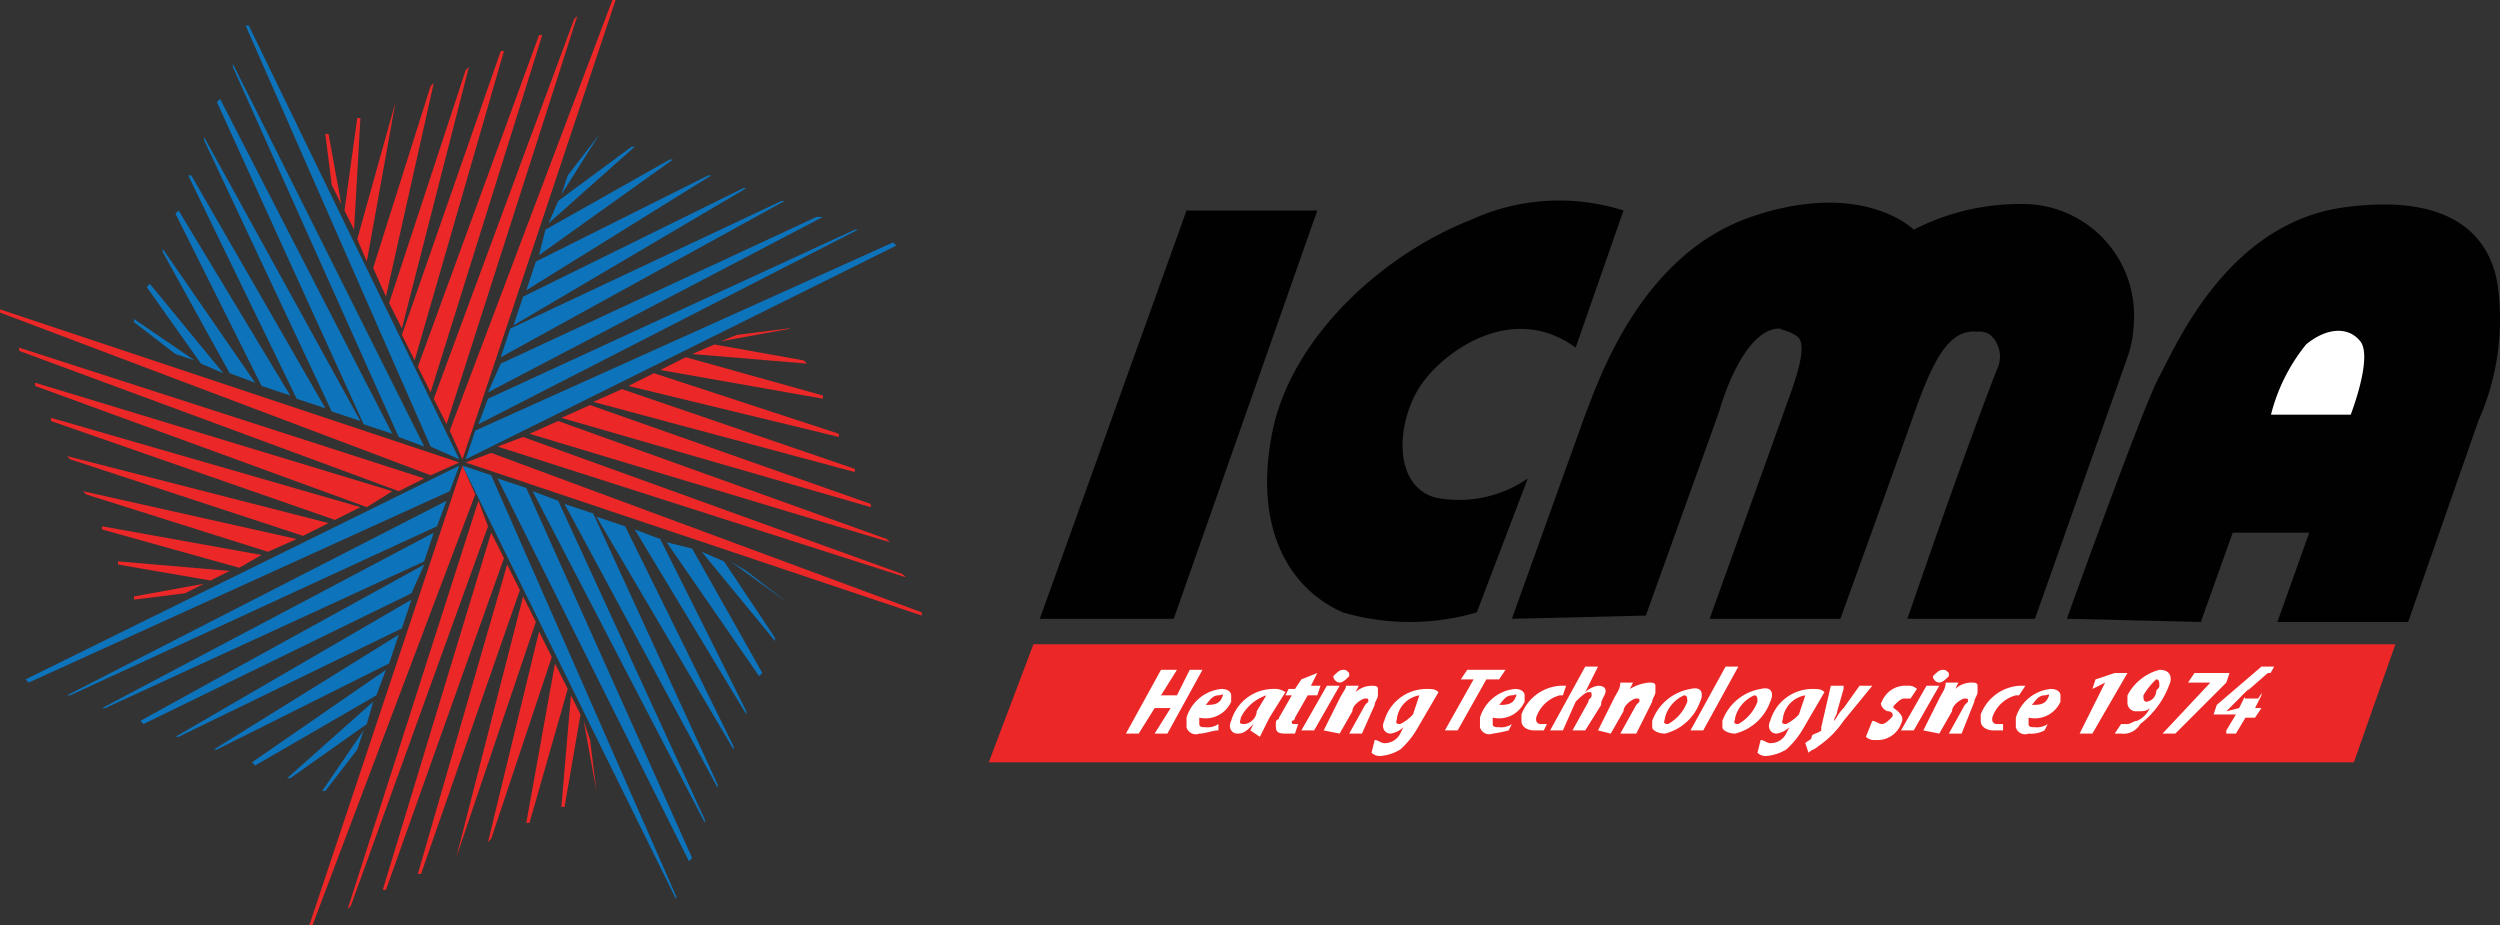 <svg id="Layer_1" data-name="Layer 1" xmlns="http://www.w3.org/2000/svg" width="78.38" height="29" viewBox="0 0 78.38 29"><rect x="0" y="0" width="78.38" height="29" fill="#333333" stroke="none"/><title>svg_icma</title><polygon points="14.9 13.5 14.6 14.4 28.1 7.7 28 7.6 14.9 13.5" fill="#0d73bb"/><polygon points="15.3 12.5 15 13.3 26.9 7.2 26.8 7.2 15.3 12.5" fill="#0d73bb"/><polygon points="15.7 11.4 15.3 12.3 25.8 6.8 25.6 6.8 15.7 11.4" fill="#0d73bb"/><polygon points="16 10.3 15.7 11.2 24.6 6.3 24.5 6.3 16 10.3" fill="#0d73bb"/><polygon points="16.4 9.3 16.1 10.2 23.4 5.9 23.3 5.9 16.4 9.3" fill="#0d73bb"/><polygon points="16.8 8.2 16.5 9.1 22.3 5.5 22.2 5.5 16.8 8.2" fill="#0d73bb"/><polygon points="17.1 7.2 16.9 8 21.1 5 21 5 17.1 7.2" fill="#0d73bb"/><polygon points="17.5 6.3 17.2 7 19.9 4.6 19.8 4.6 17.5 6.3" fill="#0d73bb"/><polygon points="17.8 5.5 17.6 6.1 18.8 4.2 18.8 4.2 17.8 5.5" fill="#0d73bb"/><polygon points="14.1 15.4 14.4 14.6 0.8 21.3 0.9 21.4 14.1 15.4" fill="#0d73bb"/><polygon points="13.7 16.5 14 15.7 2.1 21.8 2.2 21.8 13.7 16.5" fill="#0d73bb"/><polygon points="13.3 17.6 13.6 16.7 3.2 22.2 3.3 22.2 13.3 17.6" fill="#0d73bb"/><polygon points="12.9 18.6 13.3 17.7 4.4 22.6 4.5 22.7 12.9 18.6" fill="#0d73bb"/><polygon points="12.6 19.7 12.9 18.8 5.5 23.1 5.6 23.1 12.6 19.7" fill="#0d73bb"/><polygon points="12.2 20.8 12.5 19.9 6.7 23.5 6.8 23.5 12.2 20.8" fill="#0d73bb"/><polygon points="11.8 21.8 12.1 21 7.9 23.9 8 24 11.8 21.8" fill="#0d73bb"/><polygon points="11.5 22.7 11.7 22 9 24.4 9.1 24.4 11.5 22.7" fill="#0d73bb"/><polygon points="11.2 23.5 11.4 22.9 10.1 24.8 10.2 24.8 11.2 23.5" fill="#0d73bb"/><polygon points="15.4 14.2 14.6 14.5 28.9 19.3 28.9 19.2 15.4 14.2" fill="#ec2727"/><polygon points="16.4 13.7 15.6 14 28.4 18.1 28.3 18 16.4 13.7" fill="#ec2727"/><polygon points="17.5 13.2 16.6 13.6 27.9 17 27.8 16.9 17.5 13.2" fill="#ec2727"/><polygon points="18.5 12.7 17.6 13.1 27.3 15.9 27.3 15.8 18.5 12.7" fill="#ec2727"/><polygon points="19.5 12.2 18.6 12.6 26.8 14.8 26.8 14.7 19.5 12.2" fill="#ec2727"/><polygon points="20.5 11.7 19.7 12.1 26.3 13.7 26.3 13.6 20.5 11.7" fill="#ec2727"/><polygon points="21.5 11.2 20.7 11.6 25.8 12.5 25.8 12.4 21.5 11.2" fill="#ec2727"/><polygon points="22.4 10.8 21.7 11.1 25.3 11.4 25.2 11.3 22.4 10.8" fill="#ec2727"/><polygon points="23.1 10.5 22.6 10.7 24.8 10.3 24.7 10.3 23.1 10.5" fill="#ec2727"/><polygon points="13.5 14.9 14.4 14.5 0 9.7 0 9.8 13.5 14.9" fill="#ec2727"/><polygon points="12.5 15.4 13.3 15 0.6 10.9 0.6 11 12.5 15.4" fill="#ec2727"/><polygon points="11.5 15.9 12.3 15.4 1.1 12 1.1 12.1 11.5 15.9" fill="#ec2727"/><polygon points="10.5 16.3 11.3 15.9 1.6 13.1 1.6 13.2 10.5 16.3" fill="#ec2727"/><polygon points="9.5 16.8 10.3 16.4 2.1 14.3 2.2 14.4 9.5 16.8" fill="#ec2727"/><polygon points="8.4 17.3 9.3 16.9 2.6 15.4 2.7 15.5 8.4 17.3" fill="#ec2727"/><polygon points="7.5 17.8 8.2 17.4 3.2 16.5 3.2 16.6 7.5 17.8" fill="#ec2727"/><polygon points="6.6 18.2 7.2 17.9 3.7 17.6 3.7 17.7 6.6 18.2" fill="#ec2727"/><polygon points="5.8 18.6 6.4 18.3 4.2 18.7 4.2 18.8 5.8 18.6" fill="#ec2727"/><polygon points="14.9 15.5 14.5 14.6 9.7 29 9.8 29 14.9 15.5" fill="#ec2727"/><polygon points="15.3 16.5 15 15.7 10.9 28.5 11 28.4 15.3 16.5" fill="#ec2727"/><polygon points="15.8 17.5 15.4 16.7 12 27.9 12.1 27.9 15.8 17.5" fill="#ec2727"/><polygon points="16.3 18.5 15.9 17.7 13.1 27.4 13.2 27.4 16.3 18.5" fill="#ec2727"/><polygon points="16.8 19.5 16.4 18.7 14.3 26.9 14.3 26.9 16.8 19.5" fill="#ec2727"/><polygon points="17.3 20.6 16.9 19.8 15.3 26.4 15.4 26.3 17.3 20.6" fill="#ec2727"/><polygon points="17.8 21.6 17.4 20.8 16.5 25.8 16.6 25.8 17.8 21.6" fill="#ec2727"/><polygon points="18.2 22.4 17.9 21.8 17.6 25.3 17.7 25.3 18.2 22.4" fill="#ec2727"/><polygon points="18.5 23.2 18.3 22.6 18.7 24.8 18.7 24.8 18.5 23.2" fill="#ec2727"/><polygon points="14.1 13.5 14.5 14.4 19.3 0 19.2 0 14.1 13.5" fill="#ec2727"/><polygon points="13.6 12.5 14 13.3 18.1 0.5 18 0.6 13.6 12.5" fill="#ec2727"/><polygon points="13.1 11.5 13.5 12.3 17 1.1 16.9 1.1 13.1 11.5" fill="#ec2727"/><polygon points="12.6 10.5 13 11.3 15.8 1.6 15.7 1.6 12.6 10.5" fill="#ec2727"/><polygon points="12.2 9.5 12.6 10.3 14.7 2.1 14.6 2.2 12.2 9.5" fill="#ec2727"/><polygon points="11.7 8.4 12.1 9.3 13.6 2.6 13.5 2.7 11.7 8.4" fill="#ec2727"/><polygon points="11.2 7.5 11.5 8.2 12.4 3.2 12.4 3.2 11.2 7.5" fill="#ec2727"/><polygon points="10.8 6.6 11.1 7.2 11.3 3.7 11.2 3.7 10.8 6.6" fill="#ec2727"/><polygon points="10.4 5.8 10.7 6.4 10.3 4.2 10.2 4.2 10.4 5.8" fill="#ec2727"/><polygon points="15.4 14.9 14.5 14.6 21.2 28.2 21.2 28.1 15.4 14.9" fill="#0d73bb"/><polygon points="16.5 15.3 15.6 15 21.6 27 21.7 26.9 16.5 15.3" fill="#0d73bb"/><polygon points="17.5 15.7 16.7 15.4 22.1 25.8 22.1 25.7 17.5 15.7" fill="#0d73bb"/><polygon points="18.6 16.1 17.7 15.8 22.5 24.7 22.5 24.6 18.6 16.1" fill="#0d73bb"/><polygon points="19.6 16.5 18.7 16.2 23 23.5 23 23.4 19.6 16.5" fill="#0d73bb"/><polygon points="20.7 16.9 19.9 16.6 23.4 22.4 23.4 22.3 20.7 16.9" fill="#0d73bb"/><polygon points="21.7 17.2 20.9 17 23.8 21.2 23.9 21.1 21.7 17.2" fill="#0d73bb"/><polygon points="22.7 17.6 22 17.3 24.3 20.1 24.3 20 22.7 17.6" fill="#0d73bb"/><polygon points="23.4 17.9 22.9 17.6 24.7 18.9 24.7 18.9 23.4 17.9" fill="#0d73bb"/><polygon points="13.5 14 14.4 14.4 7.8 0.8 7.7 0.8 13.5 14" fill="#0d73bb"/><polygon points="12.5 13.7 13.3 14 7.3 2 7.3 2.1 12.5 13.7" fill="#0d73bb"/><polygon points="11.4 13.3 12.3 13.6 6.9 3.1 6.8 3.2 11.4 13.3" fill="#0d73bb"/><polygon points="10.4 12.9 11.3 13.2 6.4 4.3 6.4 4.4 10.4 12.9" fill="#0d73bb"/><polygon points="9.3 12.5 10.2 12.8 6 5.5 5.9 5.5 9.3 12.5" fill="#0d73bb"/><polygon points="8.2 12.1 9.1 12.4 5.6 6.6 5.5 6.7 8.2 12.1" fill="#0d73bb"/><polygon points="7.2 11.7 8 12 5.1 7.8 5.1 7.9 7.2 11.7" fill="#0d73bb"/><polygon points="6.3 11.4 7 11.7 4.7 8.9 4.6 9 6.3 11.4" fill="#0d73bb"/><polygon points="5.5 11.1 6.1 11.3 4.2 10 4.2 10.1 5.5 11.1" fill="#0d73bb"/><polygon points="32.6 19.4 37.2 6.6 41.3 6.6 36.8 19.4 32.6 19.4" fill="#010101"/><path d="M49.4,10.9l1.5-4.3a6.63,6.63,0,0,0-4.8.3c-2.8,1.1-5.6,3.7-6.2,6.6s.4,4.9,2.2,5.7a7.5,7.5,0,0,0,4.2,0L47.9,15a3.79,3.79,0,0,1-2.9.6c-1.4-.4-1.2-2.5-.4-3.6s2.9-2.5,4.8-1.1Z" fill="#010101"/><path d="M47.4,19.4,49.7,13c.4-1,1.7-5,5.2-6.2s5.1.4,5.1.4a7.32,7.32,0,0,1,3.6-.8,3.49,3.49,0,0,1,3.3,3.7,3.59,3.59,0,0,1-.2,1.1l-2.9,8.2h-4c.9-2.6,1.8-5.2,2.8-7.8a.91.91,0,0,0-.2-1.1.6.6,0,0,0-.4-.1c-.9-.1-1.4.9-2,2.6s-2.3,6.4-2.3,6.4H53.6L55.9,13c.2-.6.8-2,.5-2.4-.2-.2-.4-.2-.6-.3-1.2,0-1.9,2.6-1.9,2.6l-2.3,6.4-4.2.1Z" fill="#010101"/><path d="M64.8,19.4s2.4-6.7,2.9-7.6S69.8,7,73.5,6.5s4.6,1.2,4.8,2.4a7.82,7.82,0,0,1-.6,4.3l-2.2,6.3H71.4l1-2.8H70l-1,2.8-4.2-.1Z" fill="#010101"/><path d="M71.2,13a5.7,5.7,0,0,1,1.1-2.2c.6-.5,1.3-.6,1.7-.1s-.3,2.3-.3,2.3Z" fill="#fff"/><polygon points="32.4 20.2 75.1 20.2 73.8 23.9 31 23.9 32.4 20.2" fill="#ec2727"/><path d="M36.9,21l-.5.8h.5l.4-.8h.4l-1.1,2h-.4l.5-.8h-.5l-.5.8h-.4l1.1-2Z" fill="#fff"/><path d="M38.2,22.9c-.2,0-.4.1-.6.1a.3.3,0,0,1-.4-.2v-.3a1.27,1.27,0,0,1,1.1-.9c.2,0,.3.1.3.2V22a.88.88,0,0,1-1,.5v.2c0,.1.1.1.2.1a.6.6,0,0,0,.4-.1Zm0-1.1c-.2,0-.3.2-.4.3.2,0,.4,0,.5-.2s0-.1-.1-.1Z" fill="#fff"/><path d="M39.2,22.9l.1-.2h0c-.2.2-.3.3-.5.3s-.3-.2-.2-.4a1.38,1.38,0,0,1,1.3-1,.6.6,0,0,1,.4.1l-.5.8-.3.6-.3-.2Zm.5-1.1h0a1.39,1.39,0,0,0-.8.7c0,.1-.1.2.1.2s.4-.2.4-.4Z" fill="#fff"/><path d="M41.3,21.1l-.2.4h.3l-.1.3H41l-.4.7a.1.1,0,0,1-.1.1c0,.1,0,.1.1.1h.1l-.1.3h-.3c-.3,0-.3-.1-.3-.3s.1-.1.1-.2l.4-.7h-.2l.1-.2h.2l.2-.3Z" fill="#fff"/><path d="M40.8,22.9l.8-1.4H42l-.8,1.4Zm1-1.7c.1-.1.2-.2.3-.2s.1,0,.2.1v.1c-.1.1-.2.2-.3.2a.22.22,0,0,1-.2-.2Z" fill="#fff"/><path d="M41.5,22.9l.5-1c.1-.2.2-.3.2-.4h.4l-.1.2h0a.76.76,0,0,1,.5-.2c.1,0,.2,0,.2.1v.2c0,.1-.1.2-.1.3l-.4.9h-.4l.5-.9.1-.1c0-.1,0-.1-.1-.1s-.4.2-.4.4L42,23l-.5-.1Z" fill="#fff"/><path d="M43.1,23.2c.1,0,.2.1.3.1a.55.55,0,0,0,.5-.3l.1-.2h0a.76.76,0,0,1-.4.2c-.2,0-.3-.2-.2-.4a1.38,1.38,0,0,1,1.3-1c.2,0,.3,0,.4.1l-.7,1.2a2.65,2.65,0,0,1-.5.6,1.42,1.42,0,0,1-.6.2.37.37,0,0,1-.3-.1Zm1.4-1.4h0a.85.85,0,0,0-.7.7c0,.1-.1.2.1.2a1.38,1.38,0,0,0,.4-.3Z" fill="#fff"/><path d="M46.2,21.3h-.4L46,21h1.2l-.2.3h-.4l-.9,1.6h-.4Z" fill="#fff"/><path d="M47.3,22.9a4.33,4.33,0,0,1-.5.1.3.3,0,0,1-.4-.2v-.3a1.27,1.27,0,0,1,1.1-.9c.2,0,.3.1.3.2V22a.88.88,0,0,1-1,.5v.2c0,.1.1.1.2.1a.6.6,0,0,0,.4-.1Zm.1-1.1c-.2,0-.3.2-.4.3.2,0,.4,0,.5-.2s0-.1-.1-.1Z" fill="#fff"/><path d="M48.4,22.9h-.3c-.2,0-.4-.1-.4-.3v-.2a1.4,1.4,0,0,1,1.2-.9h.2l-.1.3h-.1a1.06,1.06,0,0,0-.7.6c-.1.2,0,.3.1.3h.2Z" fill="#fff"/><path d="M48.6,22.9l1.1-2h.4l-.4.8h0a.76.76,0,0,1,.4-.2c.2,0,.3.1.2.3s-.1.2-.1.3l-.5.8h-.4l.5-.9c0-.1.1-.1.1-.2s0-.1-.1-.1-.3.2-.4.3l-.4.9Z" fill="#fff"/><path d="M50.1,22.9l.5-1c.1-.2.2-.3.2-.5h.4l-.1.2h0a1.42,1.42,0,0,1,.6-.2c.1,0,.2,0,.2.1v.2c0,.1-.1.2-.1.3l-.5,1h-.5l.5-.9.1-.1c0-.1,0-.1-.1-.1s-.4.2-.4.4l-.4.7-.4-.1Z" fill="#fff"/><path d="M53.3,22a1.57,1.57,0,0,1-1.1,1c-.2,0-.4-.1-.4-.2v-.2a1.55,1.55,0,0,1,1.2-1C53.4,21.5,53.4,21.8,53.3,22Zm-1.1.5c0,.1-.1.2.1.2a1.34,1.34,0,0,0,.6-.7c0-.1,0-.2-.1-.2a1.06,1.06,0,0,0-.6.7Z" fill="#fff"/><path d="M53,22.9l1.1-2h.4l-1.1,2Z" fill="#fff"/><path d="M55.5,22a1.57,1.57,0,0,1-1.1,1c-.2,0-.4-.1-.4-.2v-.2a1.55,1.55,0,0,1,1.2-1C55.6,21.5,55.6,21.8,55.5,22Zm-1.1.5c0,.1-.1.2.1.2a1.34,1.34,0,0,0,.6-.7c0-.1,0-.2-.1-.2A1.06,1.06,0,0,0,54.4,22.5Z" fill="#fff"/><path d="M55.2,23.2c.1,0,.2.1.3.1A.55.55,0,0,0,56,23l.1-.2h0a.76.76,0,0,1-.4.2c-.2,0-.3-.2-.2-.4a1.38,1.38,0,0,1,1.3-1c.2,0,.3,0,.4.1l-.7,1.2a2.65,2.65,0,0,1-.5.6,1.42,1.42,0,0,1-.6.2.37.37,0,0,1-.3-.1Zm1.4-1.4h0a.85.85,0,0,0-.7.7c0,.1-.1.2.1.2a1.38,1.38,0,0,0,.4-.3Z" fill="#fff"/><path d="M57.8,21.6l-.2.7c0,.1-.1.2-.1.3h0c.1-.1.1-.2.3-.4l.5-.7h.4l-.9,1.1a3,3,0,0,1-.8.8c-.1.1-.2.1-.3.2l-.1-.3c.1-.1.2-.1.2-.2s.2-.1.3-.2v-.1l.3-1.3h.4Z" fill="#fff"/><path d="M58.7,22.6c.1,0,.2.1.3.1s.2-.1.3-.2,0-.2-.1-.2-.3-.2-.2-.3a.79.79,0,0,1,.8-.5.37.37,0,0,1,.3.1l-.2.3h-.2c-.1,0-.2.1-.3.2s0,.1.1.2.2.2.1.4a.79.79,0,0,1-.8.5.37.37,0,0,1-.3-.1Z" fill="#fff"/><path d="M59.6,22.9l.8-1.4h.4L60,22.9Zm1-1.7c.1-.1.2-.2.3-.2s.1,0,.2.1v.1c-.1.1-.2.2-.3.2s-.2-.1-.2-.2Z" fill="#fff"/><path d="M60.3,22.9l.5-1c.1-.2.2-.3.2-.5h.4l-.1.2h0a.76.76,0,0,1,.5-.2c.1,0,.2,0,.2.1v.2c0,.1-.1.2-.1.3l-.4,1h-.4l.5-.9.1-.1c0-.1,0-.1-.1-.1s-.4.2-.4.4l-.4.7-.5-.1Z" fill="#fff"/><path d="M62.8,22.9h-.3c-.2,0-.4-.1-.4-.3v-.2a1.4,1.4,0,0,1,1.2-.9h.2l-.2.3h-.1a1.06,1.06,0,0,0-.7.6c-.1.2,0,.3.1.3h.2Z" fill="#fff"/><path d="M64.1,22.9a.9.9,0,0,1-.5.1.3.3,0,0,1-.4-.2v-.3a1.27,1.27,0,0,1,1.1-.9c.2,0,.3.1.3.2V22a.88.88,0,0,1-1,.5v.2c0,.1.1.1.2.1a.6.6,0,0,0,.4-.1Zm0-1.1c-.2,0-.3.2-.4.3.2,0,.4,0,.5-.2s0-.1-.1-.1Z" fill="#fff"/><path d="M66,21.4h0l-.4.2.1-.3.6-.2h.4L65.6,23h-.4Z" fill="#fff"/><path d="M66.5,22.7h.2c.1,0,.2-.1.3-.1a.78.78,0,0,0,.4-.4h0c-.1.1-.2.1-.4.1a.27.27,0,0,1-.3-.3v-.2a1.59,1.59,0,0,1,1-.8c.4,0,.4.3.3.5a2.73,2.73,0,0,1-.9,1.2.6.6,0,0,1-.6.3h-.2Zm.7-.9c0,.1,0,.2.1.2a.35.35,0,0,0,.3-.3c0-.1.1-.1.1-.2s0-.2-.1-.2A2.18,2.18,0,0,0,67.2,21.8Z" fill="#fff"/><path d="M69.9,21.1l-.1.3L68.2,23h-.4l1.5-1.6h-.7l.2-.3Z" fill="#fff"/><path d="M69.8,22.9l.3-.5h-.7l.1-.3,1.4-1.2h.4l-.4.7v.2l-.2.4h.2l-.2.3h-.3l-.3.5h-.3Zm.4-.7.2-.4h0l.1-.2h0l-.3.3-.4.4.4-.1Z" fill="#fff"/><polygon points="70.8 21.9 70.4 21.9 70.3 21.8 71.1 21.1 71.3 21.1 70.8 21.9" fill="#ec2727"/></svg>